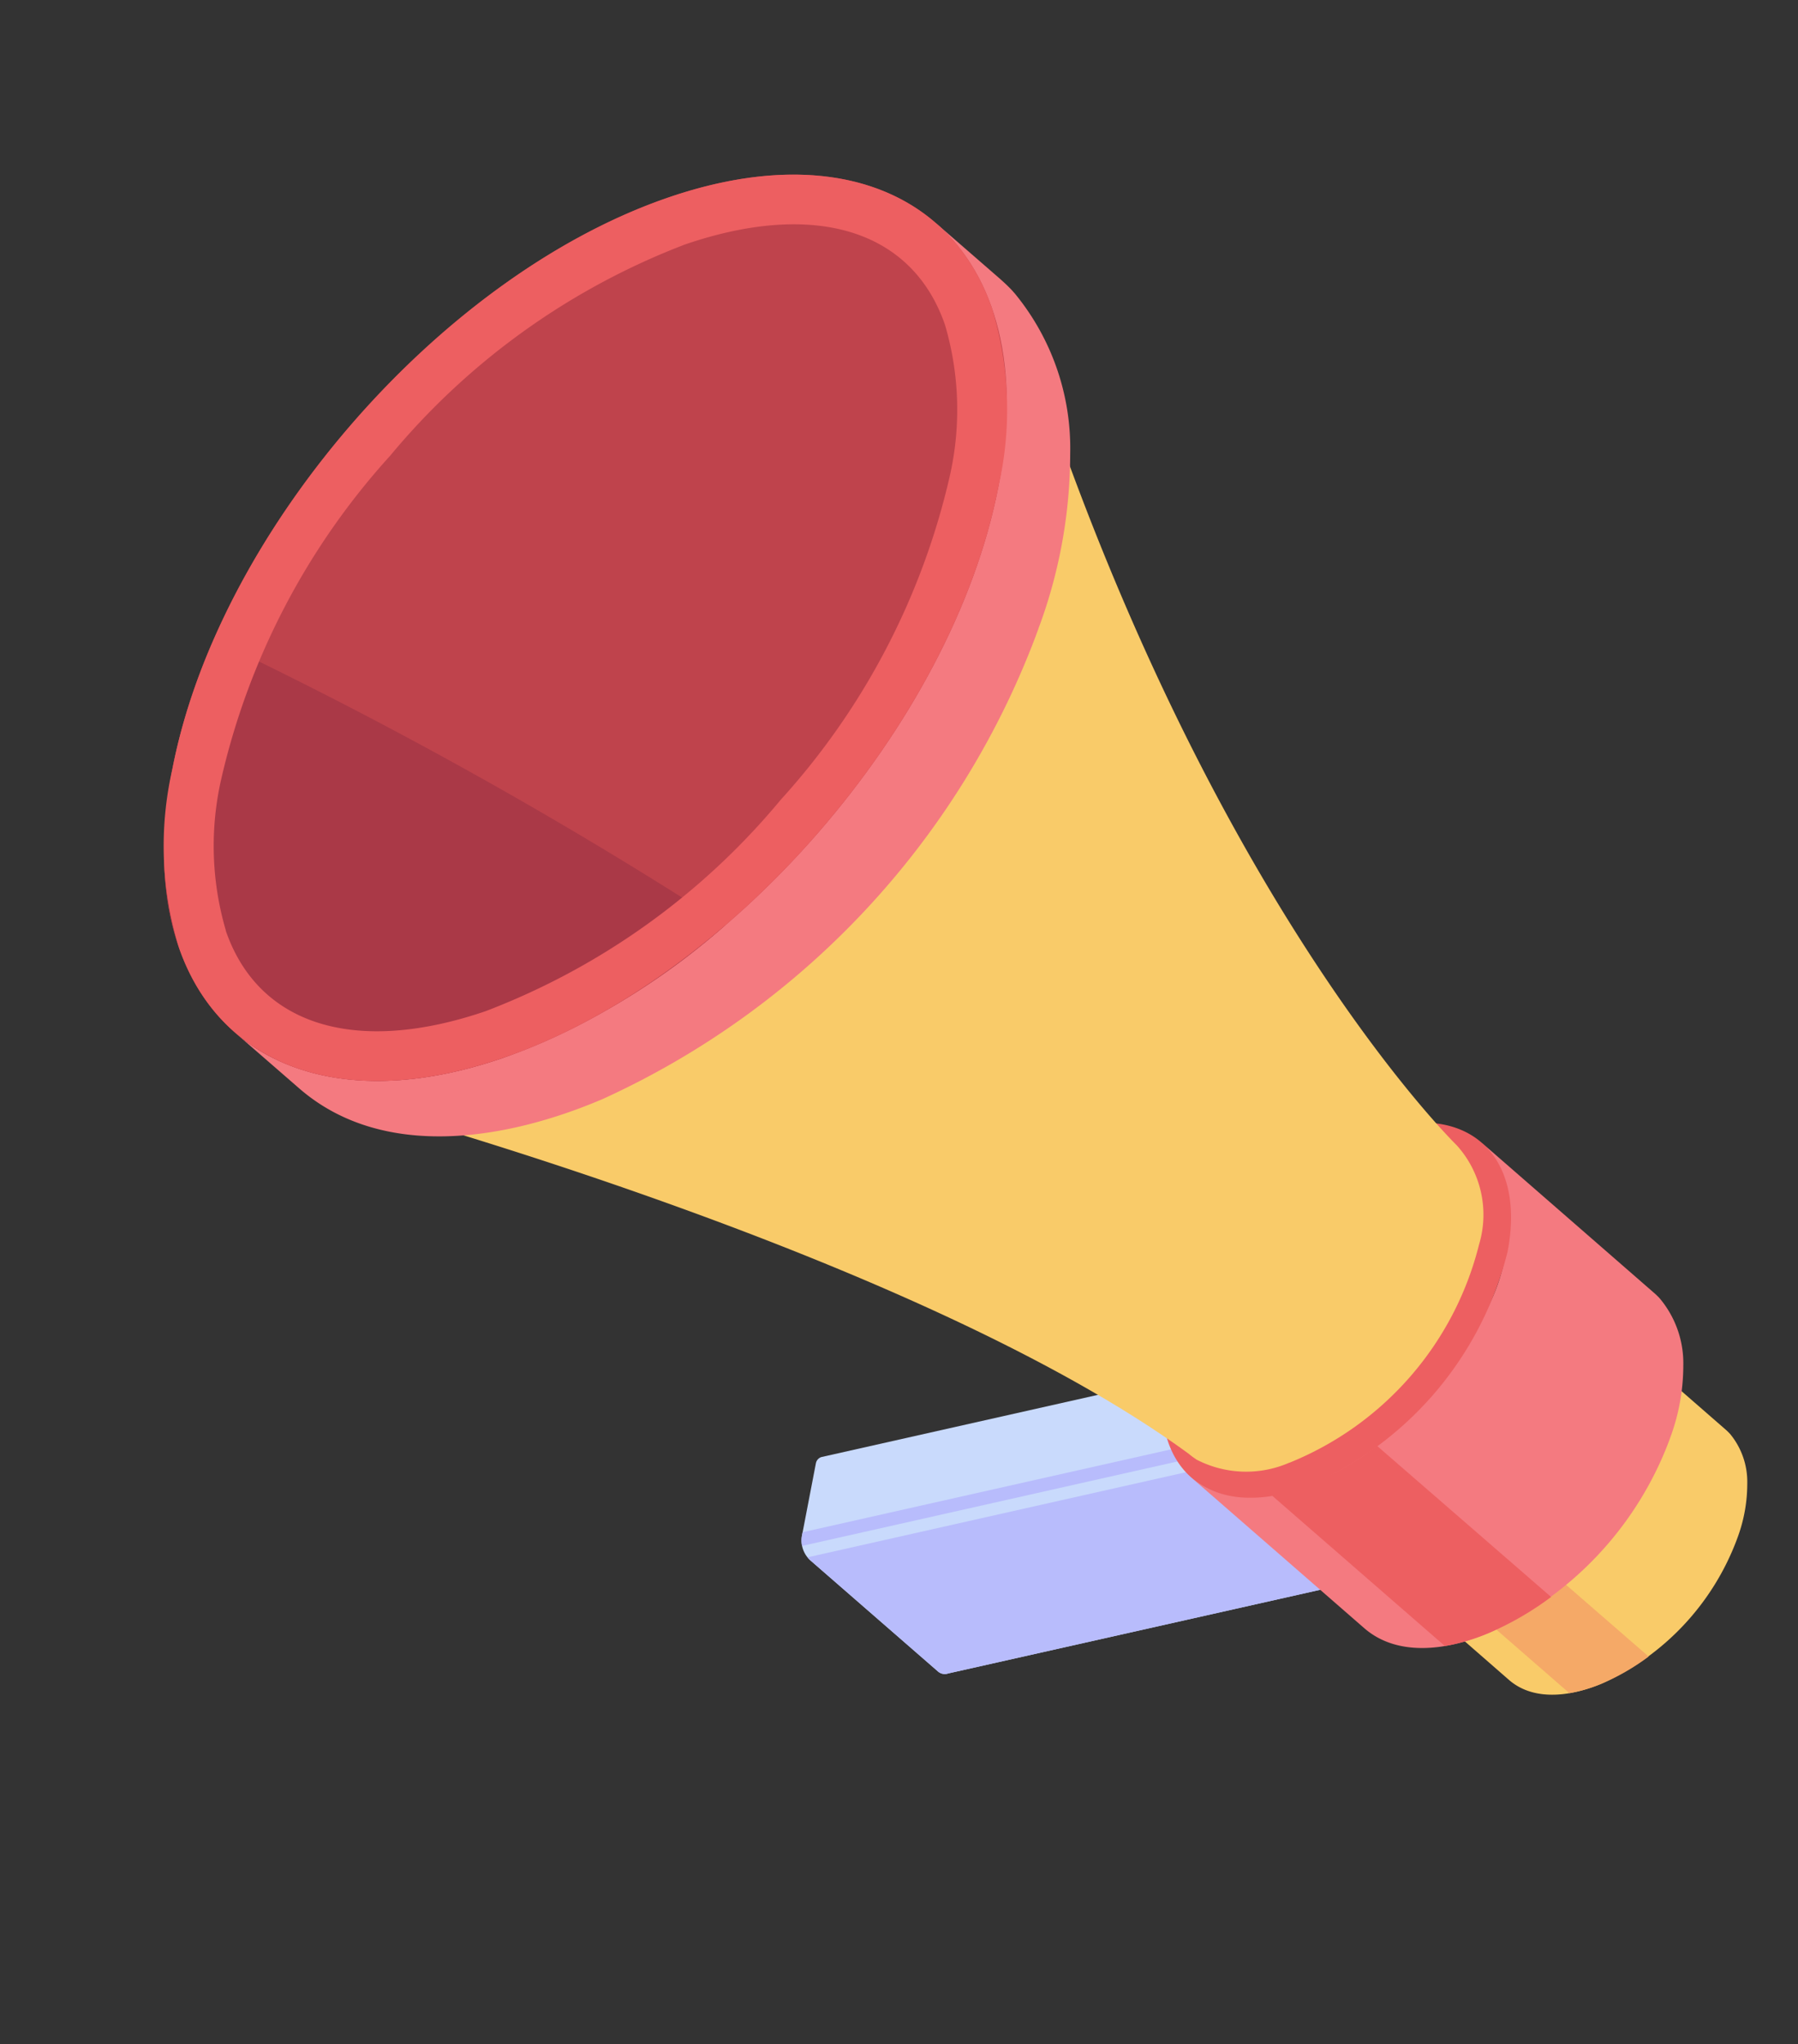 <svg xmlns="http://www.w3.org/2000/svg" xmlns:xlink="http://www.w3.org/1999/xlink" width="69.881" height="79.415" viewBox="0 0 69.881 79.415">
  <rect x="0" y="0" width="69.881" height="79.415" fill="#333333" stroke="none"/>
  <defs>
    <clipPath id="clip-path">
      <rect id="Rectángulo_591" data-name="Rectángulo 591" width="66.417" height="51.039" transform="translate(0)" fill="none"/>
    </clipPath>
  </defs>
  <g id="Grupo_786" data-name="Grupo 786" transform="translate(48.258) rotate(71)">
    <g id="Grupo_773" data-name="Grupo 773" transform="translate(0 0)" clip-path="url(#clip-path)">
      <path id="Trazado_1786" data-name="Trazado 1786" d="M11.446,1.6a.411.411,0,0,0-.087-.068L8.872.1a.767.767,0,0,0-.767,0L2.4,3.395H2.005L0,21.474a.318.318,0,0,0,.161.281l2.472,1.421a1.038,1.038,0,0,0,1.039,0L9.354,19.9a.4.4,0,0,0,.2-.347h0L11.56,1.464Z" transform="translate(48.207 12.401)" fill="#c9dafc"/>
      <path id="Trazado_1787" data-name="Trazado 1787" d="M7.85.349,2.168,3.625a1.049,1.049,0,0,1-.163.076L0,21.783a1.04,1.04,0,0,0,.163-.076l5.682-3.276a.4.4,0,0,0,.2-.347L8.052,0a.4.4,0,0,1-.2.349" transform="translate(51.715 13.87)" fill="#b8bcfc"/>
      <path id="Trazado_1788" data-name="Trazado 1788" d="M0,0V0Z" transform="translate(59.767 13.866)" fill="#abadbb"/>
      <path id="Trazado_1789" data-name="Trazado 1789" d="M9.353,1.532,6.867.1A.766.766,0,0,0,6.1.1L.161,3.528a.322.322,0,0,0,0,.557L2.633,5.506a1.038,1.038,0,0,0,1.039,0L9.354,2.23a.4.4,0,0,0,0-.7" transform="translate(50.212 11.989)" fill="#fff"/>
      <path id="Trazado_1790" data-name="Trazado 1790" d="M2.114.063,2.005,0,0,18.082l.108.063a1.036,1.036,0,0,0,.388.131L2.5.193A1.034,1.034,0,0,1,2.114.063" transform="translate(50.731 17.433)" fill="#b8bcfc"/>
      <path id="Trazado_1791" data-name="Trazado 1791" d="M6.73,14.549a3.678,3.678,0,0,0,1.014-2.971A10.146,10.146,0,0,0,4.581,4.992,5.574,5.574,0,0,0,1.728,3.418,2.482,2.482,0,0,0,0,3.615L5.757.3c.055-.032.112-.061.17-.088L5.985.186a2.926,2.926,0,0,1,2.037,0,6.023,6.023,0,0,1,1.81,1l.048.039.093.076a9.987,9.987,0,0,1,3.549,6.715c.089,1.218-.142,2.732-1.3,3.406L6.462,14.734c.046-.027.091-.056.135-.086l.039-.028c.032-.023.063-.046.094-.071" transform="translate(52.878 0)" fill="#f9cb69"/>
      <path id="Trazado_1792" data-name="Trazado 1792" d="M.408,5.581A5.741,5.741,0,0,1,.335,6.719L6.13,3.376a5.785,5.785,0,0,0,.055-1.361A8.794,8.794,0,0,0,5.788,0L0,3.347A8.038,8.038,0,0,1,.408,5.581" transform="translate(60.215 5.997)" fill="#f5a967"/>
      <path id="Trazado_1793" data-name="Trazado 1793" d="M4.577.626A10.021,10.021,0,0,1,9.124,8.5C9.115,11.4,7.066,12.564,4.547,11.11A10.022,10.022,0,0,1,0,3.234C.008.339,2.057-.829,4.577.626" transform="translate(51.547 3.307)" fill="#b8bcfc"/>
      <path id="Trazado_1794" data-name="Trazado 1794" d="M9.012,19.482c1.121-.894,1.4-2.612,1.358-3.979A13.586,13.586,0,0,0,6.133,6.685a7.459,7.459,0,0,0-3.82-2.108A3.321,3.321,0,0,0,0,4.84L7.708.4c.074-.043.15-.082.227-.119L8.014.249A3.918,3.918,0,0,1,10.742.243a8.058,8.058,0,0,1,2.424,1.342l.064.052.124.1a13.372,13.372,0,0,1,4.753,8.991c.119,1.631-.19,3.659-1.746,4.561L8.653,19.73c.062-.036.122-.075.181-.115l.053-.038c.042-.03.084-.062.125-.095" transform="translate(45.005 0.798)" fill="#f47a80"/>
      <path id="Trazado_1795" data-name="Trazado 1795" d="M.546,7.473A7.7,7.7,0,0,1,.448,9l7.76-4.476A7.741,7.741,0,0,0,8.282,2.7,11.778,11.778,0,0,0,7.75,0L0,4.483a10.754,10.754,0,0,1,.546,2.99" transform="translate(54.83 8.828)" fill="#ed5f61"/>
      <path id="Trazado_1796" data-name="Trazado 1796" d="M6.129.838a13.418,13.418,0,0,1,6.088,10.546c-.011,3.876-2.755,5.44-6.128,3.493A13.42,13.42,0,0,1,0,4.33C.011.454,2.755-1.11,6.129.838" transform="translate(43.223 5.226)" fill="#ed5f61"/>
      <path id="Trazado_1797" data-name="Trazado 1797" d="M45.526,10.5A12.376,12.376,0,0,0,39.91.772,4.023,4.023,0,0,0,35.979.338h0S23.531,6.619,0,5.941L15.4,29.419l4.842,11.258s12.806-19.018,23.682-26.59a2.711,2.711,0,0,0,.292-.2l.007,0h0a4.2,4.2,0,0,0,1.3-3.38" transform="translate(8.812 6.246)" fill="#f9cb69"/>
      <path id="Trazado_1798" data-name="Trazado 1798" d="M21.774,37.993c2.707-2.159,3.391-6.31,3.282-9.613C24.791,20.4,20.44,12.653,14.818,7.075A18.021,18.021,0,0,0,5.589,1.982,8.024,8.024,0,0,0,0,2.619L2.861.967c.178-.1.362-.2.549-.286C3.472.652,3.537.628,3.6.6A9.47,9.47,0,0,1,10.188.587a19.476,19.476,0,0,1,5.857,3.242c.052.041.1.085.155.126.1.08.2.162.3.244A32.306,32.306,0,0,1,27.982,25.922c.288,3.941-.459,8.839-4.218,11.02l-2.859,1.651c.15-.087.295-.181.438-.279.043-.029.085-.06.127-.091.1-.073.2-.15.3-.229" transform="translate(4.305 11.451)" fill="#f47a80"/>
      <path id="Trazado_1799" data-name="Trazado 1799" d="M14.806,2.024C22.957,6.73,29.543,18.137,29.516,27.5S22.861,40.646,14.71,35.941-.027,19.827,0,10.462,6.656-2.681,14.806,2.024" transform="translate(0 13.074)" fill="#bf434c"/>
      <path id="Trazado_1800" data-name="Trazado 1800" d="M19.027,9.9A27.013,27.013,0,0,0,16.964,0,176.188,176.188,0,0,0,0,15.193a24,24,0,0,0,4.221,3.147C12.372,23.045,19,19.267,19.027,9.9" transform="translate(10.489 30.675)" fill="#aa3947"/>
      <path id="Trazado_1801" data-name="Trazado 1801" d="M14.806,2.024A13.446,13.446,0,0,0,8.184,0C3.349,0,.019,3.831,0,10.462c-.027,9.366,6.559,20.774,14.71,25.48a13.446,13.446,0,0,0,6.622,2.024c4.835,0,8.166-3.83,8.184-10.462.027-9.366-6.559-20.773-14.71-25.479m6.525,34a11.668,11.668,0,0,1-5.653-1.764A27.993,27.993,0,0,1,5.966,23.98,27.768,27.768,0,0,1,1.937,10.467c.015-5.341,2.351-8.53,6.248-8.53h0A11.665,11.665,0,0,1,13.838,3.7,27.992,27.992,0,0,1,23.55,13.985,27.765,27.765,0,0,1,27.579,27.5c-.015,5.341-2.351,8.53-6.247,8.53" transform="translate(0 13.074)" fill="#ed5f61"/>
    </g>
  </g>
</svg>
